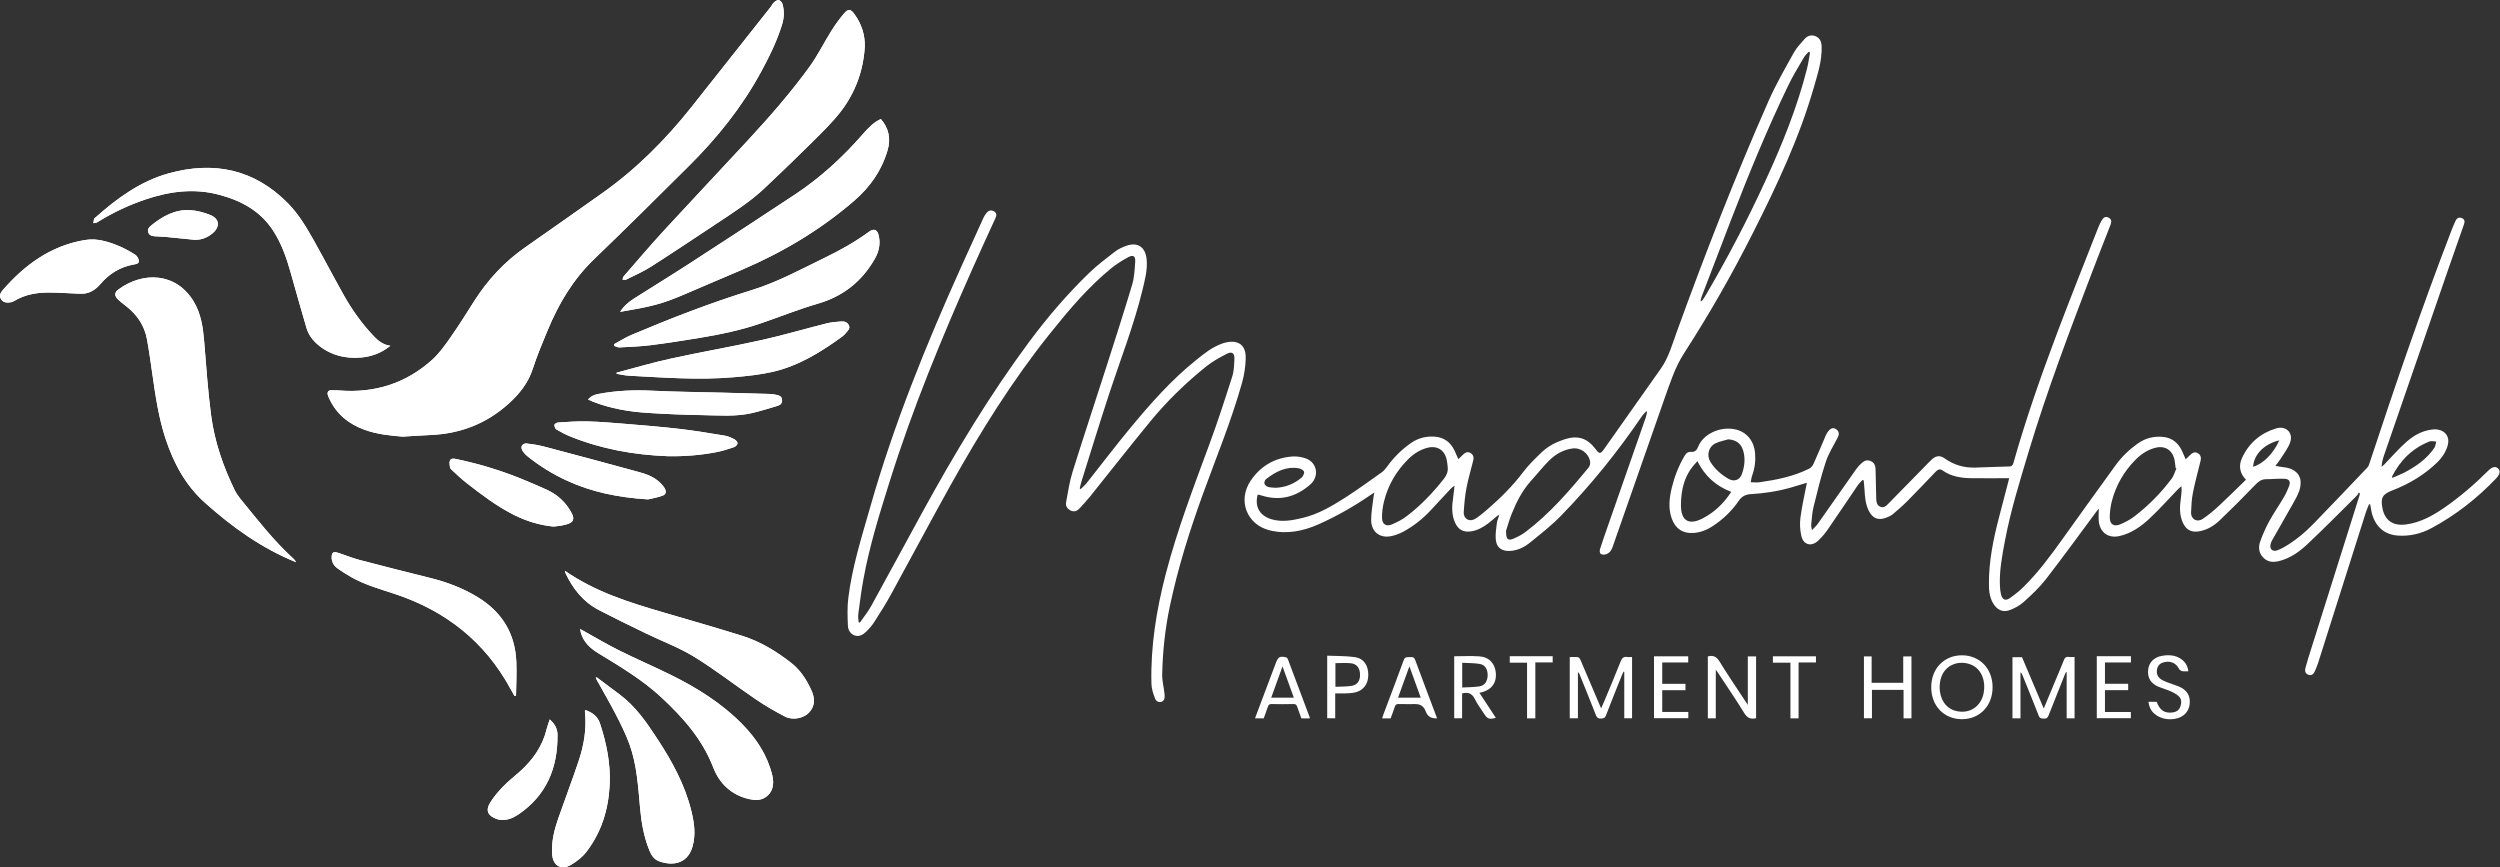 <?xml version="1.0" encoding="UTF-8"?>
<svg id="Layer_1" xmlns="http://www.w3.org/2000/svg" viewBox="0 0 471.46 163.56">
  <rect x="0" y="0" width="471.46" height="163.56" fill="#333333" stroke="none"/>
  <defs>
    <style>
      .cls-1 {
        fill: #fff;
      }
    </style>
  </defs>
  <g>
    <path class="cls-1" d="M446.8,95.01c-.21.52-.45,1.03-.62,1.56-3.02,9.52-6.03,19.05-9.06,28.57-.16.5-.38.97-.58,1.45-.22.51-.59.85-1.17.67-.62-.19-.75-.72-.61-1.27.3-1.12.65-2.23,1-3.34,3.06-9.74,6.13-19.47,9.2-29.2.04-.13.05-.27.08-.41-.07-.05-.13-.11-.2-.16-.12.19-.21.42-.37.58-3.11,3.08-6.18,6.21-9.38,9.21-1.5,1.41-3.22,2.62-5.29,3.14-1.26.32-2.42.16-3.26-.98-.61-.83-.62-1.79-.32-2.66.46-1.31,1.03-2.6,1.69-3.82.85-1.56,1.88-3.03,2.78-4.57.4-.67.72-1.39,1-2.12.3-.8.05-1.31-.8-1.36-1.18-.08-2.37.07-3.55.07-.92,0-1.48.48-2.08,1.11-2.16,2.25-4.37,4.45-6.62,6.61-1.11,1.06-2.4,1.87-3.97,2.12-1.45.23-2.42-.31-3.03-1.66-.68-1.52-.58-3.1-.35-4.7.1-.68.16-1.36.1-2.15-.21.18-.44.34-.64.54-1.79,1.85-3.49,3.78-5.37,5.54-1.62,1.51-3.44,2.8-5.67,3.31-2.13.49-3.75-.7-3.92-2.88-.06-.71,0-1.43,0-2.31-.23.3-.37.49-.52.68-3.14,4.22-6.22,8.49-9.44,12.64-1.22,1.57-2.7,2.96-4.18,4.29-.75.68-1.72,1.21-2.68,1.56-1.29.47-2.37-.07-3.08-1.26-.72-1.2-.82-2.53-.81-3.86,0-4.22.84-8.31,1.9-12.37.61-2.34,1.22-4.69,1.83-7.03.03-.13.06-.26.08-.37-2.41,0-4.79.03-7.16,0-1.92-.03-3.79-.32-5.42-1.48-.56-.4-.98-.05-1.36.35-1.73,1.8-3.45,3.63-5.21,5.4-.87.88-1.8,1.69-2.75,2.49-.37.31-.85.53-1.31.7-1.44.54-2.5.14-3.22-1.23-.67-1.3-.77-2.73-.85-4.16-.03-.56-.1-1.11-.15-1.66-.08-.02-.15-.05-.23-.07-.3.34-.65.65-.9,1.02-1.9,2.79-3.77,5.6-5.69,8.38-.51.74-1.11,1.43-1.77,2.05-1.27,1.18-2.76.81-3.16-.88-.27-1.13-.32-2.37-.17-3.53.29-2.18.79-4.33,1.21-6.52-.97.29-1.99.61-3.03.91-2.48.71-5.02,1.09-7.59,1.24-.95.06-1.67.44-2.21,1.23-1.33,1.95-3.01,3.55-4.99,4.84-1.1.71-2.28,1.17-3.6,1.25-2.01.13-3.41-.84-4.08-2.76-.68-1.96-.43-3.9.04-5.83.5-2.06,1.27-4.03,2.34-5.87.31-.54.66-.89,1.34-.83.68.06,1.05-.4,1.27-.96.91-2.33,4.01-3.89,6.94-3.3,2.21.45,3.61,2.2,3.8,4.51.12,1.44-.05,2.85-.55,4.21-.14.37-.17.77-.27,1.27.62,0,1.14.06,1.64,0,3.23-.46,6.42-1.09,9.37-2.56.34-.17.65-.53.81-.87.81-1.8,1.56-3.62,2.34-5.42.12-.28.29-.55.48-.79.47-.6.96-.72,1.47-.36.55.39.64.88.29,1.56-.77,1.52-1.72,2.99-2.25,4.6-.92,2.79-1.61,5.66-2.31,8.51-.27,1.09-.32,2.24-.44,3.37-.03.24.07.5.15.99.45-.48.8-.79,1.06-1.15,2.44-3.46,4.86-6.93,7.3-10.39.26-.37.58-.7.9-1.01.5-.5,1.08-.79,1.8-.49.69.29.91.88.93,1.55.04,1.02.05,2.05.07,3.07.02.86.04,1.71.06,2.57.02.6.14,1.16.75,1.43.65.29,1.1-.13,1.5-.54,2.36-2.39,4.7-4.79,7.05-7.19.42-.43.82-.87,1.26-1.26.73-.64,1.5-.72,2.28-.16,1.75,1.25,3.68,1.84,5.83,1.77,2.14-.07,4.28-.16,6.42-.21.46-.01.65-.21.77-.63,2.35-8.32,5.21-16.47,8.26-24.56,2.53-6.71,5.2-13.36,7.81-20.03.15-.37.34-.73.54-1.09.28-.5.62-.95,1.3-.64.57.26.68.69.38,1.45-1.15,2.94-2.31,5.88-3.43,8.82-4.29,11.24-8.55,22.5-12.02,34.03-1.66,5.53-3.37,11.04-4.44,16.72-.53,2.83-1.08,5.66-.93,8.56.03.52.08,1.05.21,1.55.25.95.84,1.22,1.65.65.93-.65,1.83-1.37,2.64-2.17,2.8-2.78,5.13-5.94,7.41-9.14,3.27-4.59,6.58-9.16,9.88-13.73,1.15-1.6,2.56-2.95,4.16-4.09,1.45-1.05,3.09-1.46,4.86-1.27,1.68.18,2.83,1.14,3.53,2.66.22.47.42.94.69,1.56.32-.31.57-.54.8-.78.41-.42.88-.71,1.46-.39.55.3.69.82.55,1.42-.48,1.98-1.03,3.95-1.43,5.95-.25,1.23-.32,2.5-.37,3.76-.06,1.33,1.1,2.01,2.22,1.26,1.06-.71,2.06-1.55,3-2.42,1.74-1.62,3.43-3.3,5.13-4.95-1.17-1.19-1.43-2.62-.74-4.11,1.3-2.81,3.47-4.67,6.43-5.57,1.85-.56,3.29.82,2.64,2.65-.41,1.15-1.23,2.16-1.89,3.23-.22.35-.5.67-.88,1.18.64.11,1.09.22,1.54.26,1.68.14,2.97,1.04,3.17,2.38.1.65.01,1.39-.2,2.02-.31.89-.78,1.73-1.25,2.55-1.29,2.3-2.61,4.57-3.91,6.87-.14.24-.23.52-.29.8-.17.77.4,1.33,1.15,1.1.49-.16.97-.39,1.42-.65,2.12-1.22,3.98-2.78,5.67-4.53,3.38-3.49,6.73-7.01,10.08-10.53.15-.16.24-.4.31-.62,4.89-14.83,9.95-29.61,15.56-44.18.22-.57.47-1.14.73-1.7.24-.5.65-.71,1.18-.49.51.21.59.63.41,1.13-.94,2.69-1.89,5.37-2.82,8.06-4.1,11.86-8.2,23.73-12.29,35.6-.22.65-.39,1.31-.45,2.11.18-.15.38-.29.54-.46,1.39-1.43,2.69-2.96,4.19-4.27,1.32-1.16,2.87-2.04,4.68-2.28.37-.05.77-.08,1.14-.02,1.6.25,2.39,1.54,1.9,3.1-.37,1.18-1.02,2.19-1.9,3.05-2.46,2.4-5.34,4.11-8.53,5.34-1.87.72-2.23,1.42-1.85,3.35.45,2.33,2,3.4,4.48,3.06,2.64-.36,4.92-1.6,7.06-3.07,3.01-2.07,5.77-4.44,8.36-7.02.81-.81,1.43-.95,1.95-.42.43.43.3,1.09-.45,1.87-3.56,3.73-7.58,6.87-12.12,9.32-1.98,1.07-4.12,1.58-6.39,1.42-3.43-.25-4.73-2.83-5.07-5.1-.04-.27-.09-.54-.14-.81-.08,0-.16,0-.25,0ZM410.44,88.32c-.05-.03-.11-.06-.16-.09-.06-.47-.09-.95-.18-1.41-.37-1.94-1.82-2.88-3.73-2.35-1.43.39-2.64,1.2-3.67,2.25-2.14,2.18-3.64,4.75-4.42,7.71-.27,1.04-.43,2.15-.41,3.23.02,1.24.8,1.71,1.95,1.23.93-.39,1.86-.87,2.66-1.48,2.68-2.05,5.04-4.44,7.06-7.14.42-.56.6-1.29.89-1.94ZM326.49,92.76c-2.9-1.1-5.01-3.01-6.4-5.82-.12.17-.17.26-.24.32-2.17,2.25-2.85,5.03-2.85,8.04,0,2.92,1.49,3.81,4.1,2.46,2.23-1.15,3.97-2.83,5.39-5.01ZM325.92,82.85c-.79.24-1.62.39-2.35.73-1.35.62-1.79,2.24-1.03,3.5.85,1.39,2.05,2.43,3.44,3.23,1.05.61,2.14.21,2.53-.95.49-1.43.67-2.91.22-4.4-.41-1.35-1.35-2.01-2.81-2.11ZM451.06,89.95c.04.05.09.1.13.15.71-.31,1.44-.58,2.13-.93,2.26-1.17,4.32-2.59,5.77-4.73.22-.32.23-.78.34-1.17-.42-.01-.9-.16-1.26-.02-3.25,1.29-5.57,3.59-7.11,6.7ZM429.84,83.04c-2.86.69-4.8,2.67-4.94,4.98,1.89-.53,3.83-2.48,4.94-4.98Z"/>
    <path class="cls-1" d="M282.53,97.14c-.62.52-1.22,1.07-1.86,1.55-.98.73-2.02,1.34-3.26,1.52-1.42.21-2.4-.31-3-1.62-.7-1.54-.61-3.15-.37-4.76.1-.68.16-1.36.26-2.25-.34.27-.54.39-.7.57-1.33,1.43-2.65,2.87-3.99,4.29-1.47,1.55-3.14,2.84-5.02,3.85-.64.34-1.35.61-2.06.78-2.2.53-3.91-.67-3.95-2.95-.02-1.53.3-3.06.47-4.59.02-.16.07-.32.13-.64-.32.2-.52.32-.72.46-3.08,2.12-6.32,3.97-9.74,5.5-2.93,1.31-6,1.94-9.18,1.19-4.41-1.04-6.21-5.64-3.68-9.39,1.86-2.76,4.52-4.32,7.86-4.56.83-.06,1.73.08,2.52.36,2.16.76,2.6,3.38.89,4.89-2.75,2.43-5.86,3.22-9.4,2.05-.11-.04-.23-.07-.34-.09-.07-.01-.14,0-.21-.01-.6,2.21.34,3.93,2.52,4.61,2,.62,3.96.24,5.92-.22,2.94-.69,5.51-2.21,8.01-3.8,2.36-1.51,4.63-3.17,6.92-4.79.4-.28.73-.68,1.02-1.08,1.27-1.76,2.78-3.26,4.56-4.49,1.34-.93,2.86-1.29,4.47-1.17,1.74.13,2.96,1.07,3.71,2.63.23.49.44.98.71,1.61.34-.33.61-.58.87-.84.38-.39.83-.62,1.35-.36.55.28.74.79.6,1.39-.43,1.75-.95,3.49-1.29,5.25-.28,1.49-.42,3.01-.51,4.53-.08,1.29,1.07,1.96,2.18,1.27.78-.49,1.49-1.1,2.2-1.7,2.51-2.17,4.85-4.48,6.86-7.15,1.01-1.34,2.25-2.52,3.46-3.69,1.2-1.15,2.66-1.9,4.24-2.42,2.55-.84,4.35-.28,5.95,1.86.68.91.89.92,1.57-.04,3.59-5.07,7.17-10.13,10.74-15.22,1.45-2.07,2.11-4.51,2.96-6.85,5.34-14.7,11.01-29.28,17.33-43.6,1.38-3.12,3.1-6.1,4.76-9.09.52-.94,1.3-1.76,2.02-2.57.54-.6,1.25-.87,2.07-.53.83.35,1.11,1.03,1.15,1.88.1,2.72-.75,5.25-1.48,7.81-2.75,9.56-6.99,18.51-11.45,27.36-3.93,7.79-8.25,15.37-12.99,22.7-1.7,2.63-2.64,5.57-3.67,8.47-3.3,9.38-6.58,18.77-9.85,28.16-.24.69-.65,1.17-1.34,1.35-.28.07-.71.04-.91-.14-.16-.14-.19-.59-.11-.84.43-1.36.9-2.7,1.37-4.05,2.43-6.95,4.86-13.89,7.28-20.84.11-.33.15-.68.22-1.02-.05-.03-.1-.06-.16-.09-.26.28-.55.54-.76.85-4.56,6.71-9.63,13.01-15.29,18.82-1.82,1.87-3.9,3.49-5.93,5.13-1.08.87-2.35,1.46-3.78,1.52-1.5.06-2.46-.65-2.6-2.14-.1-1.02.08-2.07.2-3.1.06-.49.28-.95.43-1.43,0-.07,0-.15,0-.22-.04.04-.08.08-.12.11ZM341.35,9.91c-.1-.04-.2-.08-.3-.12-.3.36-.66.68-.89,1.08-1.01,1.75-2.07,3.47-2.95,5.29-3.96,8.24-7.44,16.69-10.73,25.22-1.88,4.87-3.74,9.75-5.6,14.62-.08.22-.1.47-.19.87.25-.17.32-.19.36-.24.24-.36.48-.71.69-1.08,4.06-6.91,7.76-14,11.11-21.28,3.2-6.93,6.07-13.97,7.94-21.39.25-.97.37-1.98.55-2.97ZM284.02,100.07c-.03,1.65.34,1.95,1.41,1.51.78-.33,1.55-.73,2.23-1.24,4.58-3.45,8.29-7.76,11.91-12.15.23-.27.36-.76.3-1.11-.24-1.59-1.77-2.73-3.36-2.5-1.68.23-3.12,1.05-4.31,2.21-1.21,1.19-2.26,2.55-3.41,3.81-1.69,1.86-2.81,4.05-3.73,6.35-.46,1.16-.79,2.37-1.04,3.12ZM273.02,88.14c-.06-.47-.09-.95-.19-1.41-.39-1.87-1.81-2.76-3.66-2.28-1.39.36-2.57,1.12-3.58,2.12-2.26,2.24-3.83,4.91-4.59,8-.25,1.02-.4,2.11-.37,3.16.04,1.16.8,1.62,1.88,1.16.99-.43,1.99-.94,2.84-1.6,2.62-2.01,4.89-4.38,6.93-6.98.51-.65.82-1.34.74-2.18ZM240.61,91.99c1.83-.09,3.44-.74,4.82-1.9.29-.25.58-.81.49-1.12-.08-.3-.63-.6-1.01-.66-2.39-.4-4.35.64-6.15,2.04-.21.16-.37.6-.31.85.07.26.4.54.68.62.47.14.98.12,1.48.17Z"/>
    <path class="cls-1" d="M162.16,117.41c.72-1.04,1.53-2.04,2.14-3.14,3.27-5.93,6.47-11.89,9.73-17.83,6.08-11.08,12.58-21.9,20.12-32.06,3.41-4.59,7.14-8.93,11.25-12.91,1.5-1.45,3.18-2.72,4.84-4,.65-.5,1.43-.86,2.21-1.13,2.1-.74,3.55.28,3.78,2.49.21,2.04-.32,3.97-.79,5.91-1.59,6.52-4.03,12.76-6.13,19.11-1.88,5.7-3.63,11.44-5.43,17.17-.11.36-.17.73-.26,1.09.06.04.11.09.17.13.38-.38.81-.73,1.14-1.15,2.77-3.48,5.45-7.04,8.29-10.46,3.77-4.55,7.68-8.98,12.31-12.7,1.5-1.21,3-2.43,4.84-3.1.27-.1.54-.19.82-.25,2.36-.52,3.77.5,3.73,2.93-.03,1.55-.26,3.14-.68,4.63-2,7.14-4.83,13.99-7.36,20.95-2.54,6.99-4.77,14.08-6.29,21.36-.88,4.2-1.33,8.46-1.42,12.75-.03,1.19.31,2.39.43,3.6.04.4.08.9-.12,1.2-.4.61-1.35.51-1.63-.21-.36-.91-.69-1.9-.71-2.86-.17-7.07.95-13.99,2.73-20.8,2.18-8.35,5.27-16.4,8.25-24.48,1.54-4.18,2.92-8.43,4.27-12.68.33-1.04.35-2.2.4-3.31.05-1.04-.46-1.43-1.39-.96-1.35.69-2.7,1.43-3.88,2.37-3.86,3.09-7.4,6.53-10.54,10.34-3.87,4.71-7.63,9.51-11.44,14.26-.61.76-1.28,1.47-1.94,2.19-.45.49-1.01.74-1.67.43-.64-.31-1.01-.86-.88-1.57.36-1.93.64-3.9,1.23-5.77,2.07-6.64,4.27-13.23,6.39-19.85,1.64-5.13,3.3-10.26,4.84-15.42.41-1.37.47-2.85.57-4.29.08-1.13-.38-1.41-1.39-.85-1.08.6-2.14,1.25-3.09,2.02-4.4,3.59-8.04,7.91-11.57,12.32-7.13,8.9-13.14,18.55-18.69,28.48-3.83,6.87-7.51,13.82-11.3,20.72-.98,1.79-2.08,3.52-3.18,5.24-.43.67-.98,1.29-1.56,1.85-.58.55-1.31.96-2.14.66-.82-.3-1.23-1.06-1.26-1.85-.07-1.7-.13-3.43.07-5.12.71-5.9,2.52-11.55,4.14-17.23,4.43-15.56,10.49-30.52,17.13-45.25,1.41-3.12,2.82-6.23,4.24-9.34.16-.34.37-.67.62-.95.4-.44.89-.54,1.41-.2.52.34.42.8.21,1.26-1.45,3.18-2.92,6.34-4.33,9.53-5.81,13.09-11.28,26.31-15.57,39.99-1.92,6.12-3.84,12.24-4.99,18.56-.4,2.17-.68,4.37-.97,6.56-.07.5.03,1.02.06,1.53.08.03.16.06.23.09Z"/>
  </g>
  <g>
    <path class="cls-1" d="M391.22,135.47h-1.48v-8.71s-.08-.02-.12-.03c-.09.18-.18.35-.25.54-1.02,2.56-2.05,5.11-3.05,7.67-.18.46-.41.61-.88.58-.44-.03-.76,0-.97-.55-1-2.59-2.06-5.15-3.1-7.73-.07-.16-.14-.32-.34-.45v8.68h-1.51v-11.53h1.8c1.33,3.14,2.68,6.34,4.1,9.67.82-1.95,1.58-3.78,2.34-5.6.47-1.14.97-2.27,1.41-3.42.19-.51.42-.8,1.01-.7.32.06.66,0,1.05,0v11.56Z"/>
    <path class="cls-1" d="M296.03,135.46v-11.55c.51,0,1.03-.04,1.54.02.18.02.38.29.47.49,1.24,2.88,2.45,5.76,3.68,8.65.05.13.11.26.23.51.24-.55.45-1.01.64-1.46,1.02-2.45,2.06-4.9,3.03-7.37.26-.65.57-.97,1.28-.85.27.05.56,0,.88,0v11.56h-1.47v-8.76s-.09-.03-.14-.04c-.09.19-.19.39-.27.58-1.02,2.56-2.06,5.11-3.04,7.67-.2.51-.48.58-.95.6-.49.01-.74-.13-.93-.61-1.01-2.59-2.06-5.15-3.1-7.73-.06-.14-.12-.28-.31-.39v8.68h-1.53Z"/>
    <path class="cls-1" d="M331.16,135.44c-1,.24-1.65-.03-2.22-.96-1.54-2.51-3.21-4.94-4.82-7.4-.14-.21-.28-.41-.55-.79v9.18h-1.5v-11.68c.98-.26,1.63.01,2.2.95,1.55,2.53,3.23,4.98,4.86,7.47.13.19.26.38.48.71v-9.14h1.56v11.67Z"/>
    <path class="cls-1" d="M370.01,123.58c3.35,0,5.77,2.54,5.76,6.03,0,3.5-2.43,6.02-5.78,6.02-3.39,0-5.81-2.53-5.79-6.07.01-3.49,2.44-5.99,5.81-5.98ZM365.78,129.56c0,2.24,1.12,3.96,2.93,4.47,2.59.74,4.91-.72,5.39-3.4.4-2.21-.4-4.26-2.05-5.13-2.38-1.26-6.21-.28-6.27,4.06Z"/>
    <path class="cls-1" d="M274.25,123.76c1.6,0,3.18-.09,4.74.02,1.86.13,2.98,1.37,3.11,3.21.13,1.8-.79,3.05-2.62,3.55-.14.04-.28.07-.48.12,1.04,1.58,2.07,3.14,3.09,4.71-1.19.35-1.6.2-2.21-.75-.6-.94-1.28-1.84-1.78-2.84-.52-1.04-1.26-1.29-2.37-1.01v4.68h-1.49v-11.7ZM275.75,129.65c1.13-.06,2.2-.05,3.24-.21,1.01-.15,1.54-.97,1.56-2.09.01-1.13-.49-1.98-1.48-2.14-1.08-.18-2.2-.16-3.32-.22v4.66Z"/>
    <path class="cls-1" d="M360.47,123.77v11.7h-1.49v-5.37h-5.96v5.35h-1.51v-11.67h1.45v4.99h5.96v-4.99h1.55Z"/>
    <path class="cls-1" d="M271,135.46q-1.63.11-2.13-1.3t-1.98-1.38c-1.05,0-2.1.02-3.14-.01-.41-.01-.59.13-.71.5-.24.74-.52,1.47-.79,2.21h-1.59c.06-.2.09-.38.15-.54,1.31-3.49,2.64-6.96,3.91-10.46.27-.73.77-.51,1.25-.56.47-.05.74.06.93.58,1.34,3.65,2.72,7.28,4.11,10.96ZM267.93,131.57c-.71-1.96-1.4-3.86-2.14-5.91-.74,2.05-1.43,3.95-2.14,5.91h4.27Z"/>
    <path class="cls-1" d="M246.98,135.48h-1.56c-.26-.73-.54-1.46-.79-2.2-.12-.36-.28-.52-.7-.51-1.38.03-2.76.04-4.14,0-.43-.01-.57.17-.69.52-.24.72-.51,1.43-.78,2.18h-1.65c1.13-3.01,2.25-5.98,3.37-8.95.19-.51.38-1.02.58-1.53.42-1.1.72-1.28,1.87-1.05.14.03.31.2.37.34,1.39,3.66,2.76,7.33,4.13,10.99.02.04,0,.09,0,.22ZM244,131.57c-.71-1.95-1.39-3.85-2.14-5.9-.74,2.04-1.43,3.95-2.13,5.9h4.27Z"/>
    <path class="cls-1" d="M405.17,132.35h1.54c.6,1.62,1.52,2.22,3.05,2,.7-.1,1.21-.47,1.43-1.13.23-.68.25-1.41-.32-1.93-.43-.39-.97-.68-1.5-.92-.74-.33-1.52-.53-2.27-.84-1.49-.62-2.13-1.65-2-3.17.11-1.36,1.05-2.4,2.56-2.67,1.29-.23,2.57-.19,3.7.62.75.54,1.2,1.26,1.33,2.28-.41,0-.79.05-1.14-.02-.22-.04-.5-.21-.6-.41-.55-1.06-1.48-1.53-2.66-1.32-.74.14-1.29.49-1.48,1.25-.21.87.04,1.58.78,2.05.4.25.85.42,1.29.59.64.25,1.3.44,1.94.7,1.59.65,2.27,1.73,2.12,3.32-.14,1.44-1.15,2.52-2.72,2.8-1.13.2-2.23.08-3.25-.48-1.07-.59-1.63-1.42-1.81-2.72Z"/>
    <path class="cls-1" d="M251.8,130.76v4.69h-1.51v-11.8c1.76.08,3.51.03,5.21.27,1.67.23,2.55,1.56,2.54,3.36,0,1.75-.97,3-2.62,3.33-.55.11-1.13.13-1.7.15-.61.02-1.23,0-1.93,0ZM251.84,129.52c1.04-.05,2.07-.02,3.06-.18,1.11-.18,1.62-.99,1.58-2.19-.04-1.19-.62-1.96-1.74-2.07-.95-.1-1.93-.02-2.9-.02v4.46Z"/>
    <path class="cls-1" d="M318.39,134.26v1.18h-6.47v-11.67h6.45v1.16h-4.9v4.03h4.38v1.2h-4.38v4.1h4.92Z"/>
    <path class="cls-1" d="M396.96,134.27h4.88v1.17h-6.42v-11.69h6.44v1.18h-4.9v4.02h4.38v1.2h-4.38v4.11Z"/>
    <path class="cls-1" d="M289.54,135.47h-1.56v-10.5h-3.26v-1.22h8.09v1.17h-3.27v10.54Z"/>
    <path class="cls-1" d="M339.18,135.47h-1.53v-10.5h-3.31v-1.2h8.12v1.16h-3.28v10.53Z"/>
  </g>
  <g>
    <path class="cls-1" d="M112.46,127.69s-.09.03-.14.05c.01.02.02.03.04.05.04-.04.07-.08.11-.12,0,.15-.05.33.02.45,1.19,2.16,2.45,4.29,3.58,6.48.96,1.87,1.92,3.77,2.64,5.74,1.42,3.93,1.64,8.08,2.02,12.2.25,2.66.71,5.27,1.71,7.76.37.91.87,1.74,1.81,2.1,2.24.85,5.35.78,6.36-2.78.64-2.27.31-4.47-.23-6.68-1.21-4.96-3.63-9.35-6.4-13.59-2.02-3.09-4.11-6.13-7.12-8.38-1.47-1.09-2.93-2.2-4.39-3.29ZM109.42,118.61s-.02-.04-.03-.05c0,0-.02,0-.04,0,.02.02.05.03.07.05.04.23.05.46.11.69.5,1.78,1.73,2.94,3.27,3.88,4.12,2.52,8.3,4.99,11.86,8.29,4.1,3.8,7.78,7.91,9.85,13.29,1.16,3,3.42,5.19,6.75,5.94,1.05.24,2.07.3,3.03-.3,1.31-.81,1.8-2.32,1.35-4.16-.92-3.76-2.95-6.88-5.62-9.61-3.93-4.01-8.63-6.94-13.63-9.4-3.22-1.58-6.53-3-9.74-4.61-2.46-1.23-4.83-2.66-7.24-3.99ZM76.08,82.34c1.73-.1,3.47-.23,5.2-.3,5.58-.25,10.48-2.15,14.64-5.91,2.04-1.84,3.69-3.91,4.56-6.6.8-2.48,1.82-4.89,2.82-7.3,2.07-4.98,4.77-9.53,8.72-13.33,6.06-5.83,12.03-11.75,17.98-17.68,5.29-5.26,9.92-11.04,13.5-17.62,1.58-2.9,3.04-5.86,4-9.03.38-1.25.42-2.54.06-3.8-.09-.31-.43-.7-.72-.75-.27-.05-.66.24-.91.47-.24.21-.37.55-.58.81-5,6.33-10,12.66-15.02,18.98-4.91,6.18-10.46,11.72-16.94,16.28-4.76,3.36-9.52,6.73-14.3,10.06-3.93,2.73-7.11,6.15-9.67,10.18-1.46,2.31-2.91,4.63-4.49,6.87-1.05,1.49-2.13,3.02-3.48,4.23-4.95,4.43-10.82,6.27-17.44,5.75-.52-.04-1.05-.05-1.57-.04-.56,0-.75.34-.63.86.05.23.16.45.26.66,1.34,2.94,3.64,4.81,6.63,5.91,2.38.87,4.86,1.12,7.37,1.32ZM55.84,106.02c-.14-.2-.25-.43-.43-.59-3.81-3.43-6.9-7.48-10.13-11.42-.4-.49-.76-1.04-1.04-1.61-2.16-4.45-3.77-9.1-4.42-14-.61-4.62-.93-9.28-1.31-13.92-.22-2.68-.58-5.29-2-7.64-3.28-5.42-9.49-5.7-14.17-2.25-.77.57-.79,1.18-.11,1.86.45.45.97.84,1.48,1.23,2.12,1.63,3.55,3.71,4.02,6.36.41,2.27.72,4.56,1.05,6.84.57,4,1.17,7.99,2.44,11.85,1.53,4.63,3.75,8.8,7.46,12.11,5.14,4.59,10.68,8.57,17.16,11.19ZM163.09,8.77c.04-2.23-.62-4.23-1.9-6.03-.78-1.1-1.22-1.17-2.09-.12-.85,1.02-1.64,2.1-2.34,3.23-1.38,2.2-2.52,4.55-4.03,6.64-3.55,4.92-7.56,9.49-11.68,13.95-5.3,5.73-10.66,11.41-15.95,17.15-2.56,2.78-5,5.68-7.49,8.53-.13.15-.15.4-.22.6.23,0,.51.1.7,0,1.57-.79,3.2-1.49,4.68-2.44,4.19-2.68,8.33-5.44,12.47-8.19,3.09-2.05,6.24-4.05,8.95-6.61,2.89-2.73,5.76-5.48,8.58-8.28,1.99-1.98,4.04-3.93,5.75-6.13,2.78-3.59,4.3-7.74,4.57-12.31ZM73.62,65.21c-1.39-.2-2.31-.94-3.14-1.82-2.2-2.33-4.06-4.92-5.63-7.7-1.91-3.4-3.71-6.85-5.61-10.25-1.42-2.53-2.9-5.05-4.96-7.13-6.32-6.41-13.95-7.98-22.44-5.63-5.39,1.49-9.8,4.74-13.92,8.4-.07.06-.17.13-.19.21-.06.26-.09.53-.13.79.24-.05.51-.03.71-.15,2.87-1.79,5.91-3.23,9.12-4.32,4.55-1.54,9.16-2.15,13.89-.89,4.14,1.1,7.73,3.02,10.16,6.72,1.6,2.44,2.54,5.13,3.32,7.91.98,3.49,1.97,6.99,2.99,10.47.41,1.38,1.28,2.49,2.4,3.38,2.34,1.86,5.05,2.47,7.97,2.21,1.97-.18,3.78-.86,5.46-2.21ZM116.94,58.82c5.88-1.01,7.77-1.42,12.31-3.38,3.55-1.54,7.12-3.04,10.67-4.56,7.7-3.3,14.82-7.54,21.18-13.03,2.99-2.59,5.17-5.69,6.28-9.5.64-2.18.25-4.16-1.27-5.9-1.46.67-2.46,1.79-3.45,2.92-3.77,4.3-7.95,8.15-12.73,11.31-6.62,4.39-13.28,8.72-19.94,13.04-3.45,2.24-6.96,4.38-10.43,6.59-1,.64-1.91,1.39-2.62,2.52ZM106.54,107.65c.04.21.03.28.06.33,1.39,2.99,3.35,5.5,6.32,7.05,2.94,1.54,5.94,2.98,8.93,4.43,3.03,1.47,6.23,2.66,9.09,4.41,4,2.46,7.72,5.38,11.62,8.02,1.76,1.2,3.61,2.28,5.51,3.25,1.45.75,3.53.29,4.51-.78,1.21-1.3,1.1-2.75.41-4.24-.9-1.97-2.05-3.76-3.78-5.11-2.81-2.2-5.84-4.04-9.25-5.11-4.96-1.55-9.96-2.98-14.95-4.44-6.42-1.88-12.79-3.86-18.47-7.82ZM115.8,64.92c.02.11.04.21.06.32.32.09.64.29.96.27,1.97-.11,3.95-.17,5.9-.42,3.06-.38,6.11-.87,9.16-1.37,3.92-.64,7.8-1.45,11.57-2.74,3.6-1.23,7.13-2.67,10.78-3.72,4.78-1.39,8.3-4.2,10.74-8.46.77-1.35,1.09-2.77.75-4.32-.26-1.19-.89-1.48-1.87-.76-2.6,1.91-5.4,3.47-8.29,4.87-4.51,2.19-8.94,4.61-13.75,6.1-7.74,2.39-15.27,5.31-22.72,8.46-1.14.48-2.2,1.17-3.3,1.76ZM97.04,131.25c.09-.02.18-.03.27-.05.03-2.11.14-4.22.06-6.33-.21-5.38-2.69-9.43-7.29-12.25-2.77-1.69-5.74-2.82-8.87-3.6-4.49-1.12-8.98-2.25-13.46-3.43-1.37-.36-2.69-.92-4.05-1.35-.85-.27-1.15-.02-1.16.87,0,.94.46,1.64,1.2,2.15.82.56,1.66,1.11,2.53,1.6,2.61,1.47,5.47,2.26,8.29,3.19,9.49,3.16,16.85,8.94,21.67,17.79.26.48.53.94.8,1.42ZM116.28,70.28c0,.07,0,.14,0,.21.77.12,1.53.32,2.3.36,6.59.35,13.17.86,19.77.29,2.46-.21,4.94-.46,7.34-1.01,4.95-1.14,9.19-3.77,13.24-6.74.26-.19.48-.46.69-.71.32-.38.73-.75.47-1.32-.26-.57-.8-.77-1.36-.74-.94.06-1.9.13-2.81.36-4.12,1.03-8.2,2.24-12.34,3.16-5.66,1.26-11.38,2.24-17.04,3.48-3.45.75-6.84,1.76-10.26,2.66ZM110.38,133.9c-.03.12-.07.18-.07.25.35,3.21-.16,6.32-1.17,9.34-1.23,3.65-2.6,7.25-3.86,10.88-.75,2.14-1.28,4.32-1.16,6.63.12,2.25,1.68,3.23,3.59,2.09,1.06-.63,2.12-1.44,2.86-2.41,2.86-3.71,4.18-8.02,4.41-12.66.19-3.99-.59-7.85-1.84-11.62-.44-1.33-1.46-2.04-2.75-2.48ZM14.89,55.38c1.68.16,2.97-.55,4.04-1.8,1.65-1.95,3.71-3.23,6.26-3.69.45-.08,1.03-.14.99-.7-.03-.4-.33-.91-.66-1.13-1.78-1.16-3.71-2.03-5.77-2.58-1.25-.33-2.51-.42-3.81-.2-6.41,1.09-11.28,4.68-15.43,9.44-.44.5-.73,1.12-.28,1.76.44.63,1.13.63,1.81.53.23-.03.46-.14.66-.26,1.96-1.18,4.12-1.57,6.35-1.58,1.95,0,3.89.14,5.84.22ZM125.94,86.03c3.06.06,6.09-.18,9.09-.75,1.16-.22,2.29-.58,3.41-.96.28-.09.64-.48.64-.74,0-.26-.35-.61-.63-.76-.54-.28-1.12-.56-1.72-.65-2.84-.47-5.67-.95-8.53-1.28-3.43-.4-6.87-.68-10.3-.96-2.39-.2-4.79-.4-7.19-.46-1.83-.05-3.66.1-5.48.21-.25.01-.67.27-.68.44-.02.29.14.73.37.87.86.5,1.75.96,2.67,1.34,5.88,2.37,12.03,3.47,18.34,3.7ZM104.4,99.3c.43-.05.85-.08,1.27-.15.4-.07.8-.15,1.18-.26,1.29-.37,1.56-.98.92-2.17-1.02-1.9-2.52-3.33-4.46-4.26-1.11-.53-2.26-1-3.39-1.49-4.48-1.94-9.11-3.4-13.89-4.4-.47-.1-.99-.17-1.19.32-.15.36-.03.84.02,1.26.02.17.18.34.32.46.91.83,1.79,1.69,2.76,2.45,2.86,2.22,5.73,4.42,8.98,6.05,2.36,1.18,4.84,1.94,7.47,2.2ZM110.91,75.35c.34.14.61.27.89.38,3.31,1.3,6.77,1.89,10.29,2.12,3.42.23,6.84.37,10.26.42,3.18.05,6.39.34,9.53-.4,1.62-.38,3.2-.89,4.8-1.36.53-.16.85-.5.8-1.11-.04-.59-.45-.81-.94-.92-.44-.09-.89-.17-1.34-.19-2.97-.09-5.94-.17-8.92-.25-4.45-.12-8.9-.15-13.34-.37-3.39-.16-6.75-.02-10.08.61-.72.14-1.41.38-1.96,1.05ZM122.17,94.18c.56-.14,1.68-.33,2.74-.69.71-.25.8-.79.42-1.45-.14-.24-.33-.47-.52-.68-1.11-1.24-2.58-1.87-4.12-2.29-6.05-1.66-12.1-3.28-18.16-4.88-1.07-.28-2.19-.44-3.29-.57-.26-.03-.68.19-.81.41-.13.22-.08.66.07.9.25.42.6.8.98,1.11,2.26,1.83,4.73,3.35,7.38,4.57,4.68,2.16,9.63,3.2,15.32,3.56ZM103.68,135.68c-.2.61-.42,1.14-.55,1.68-.78,3.32-2.64,5.96-5.15,8.19-1.05.93-2.16,1.81-3.13,2.81-.88.91-1.73,1.91-2.39,2.98-.92,1.48-.49,2.47,1.16,3.09.31.11.64.17.97.19,1.17.06,2.2-.38,3.14-1.01,5.35-3.62,7.48-8.83,7.41-15.1-.01-1.09-.54-2.03-1.45-2.84ZM36.77,45.23c1.29,0,2.37-.43,3.34-1.26,1.4-1.19,1.29-2.71-.42-3.41-1.21-.49-2.54-.86-3.84-.93-2.84-.17-5.18,1.14-7.32,2.87-.43.34-.78.75-.57,1.34.21.59.74.68,1.28.72.69.05,1.38.06,2.06.12,1.82.17,3.64.36,5.46.55Z"/>
    <path class="cls-1" d="M76.08,82.34c-2.51-.19-4.99-.45-7.37-1.32-2.99-1.09-5.29-2.96-6.63-5.91-.1-.22-.2-.43-.26-.66-.12-.52.07-.85.63-.86.52,0,1.05,0,1.57.04,6.62.53,12.49-1.32,17.44-5.75,1.35-1.2,2.43-2.73,3.48-4.23,1.57-2.24,3.02-4.56,4.49-6.87,2.55-4.03,5.74-7.45,9.67-10.18,4.78-3.33,9.54-6.71,14.3-10.06,6.48-4.56,12.02-10.1,16.94-16.28,5.02-6.32,10.02-12.65,15.02-18.98.21-.26.33-.6.58-.81.26-.23.64-.52.91-.47.28.05.63.44.72.75.36,1.26.32,2.55-.06,3.8-.96,3.17-2.43,6.13-4,9.03-3.58,6.58-8.21,12.36-13.5,17.62-5.96,5.93-11.93,11.85-17.98,17.68-3.94,3.79-6.65,8.35-8.72,13.33-1,2.41-2.02,4.82-2.82,7.3-.87,2.69-2.52,4.76-4.56,6.6-4.16,3.75-9.06,5.66-14.64,5.91-1.73.08-3.47.2-5.2.3Z"/>
    <path class="cls-1" d="M55.84,106.02c-6.49-2.63-12.02-6.6-17.16-11.19-3.7-3.31-5.93-7.48-7.46-12.11-1.27-3.86-1.87-7.85-2.44-11.85-.33-2.28-.64-4.57-1.05-6.84-.48-2.65-1.9-4.73-4.02-6.36-.51-.39-1.03-.78-1.48-1.23-.68-.69-.67-1.29.11-1.86,4.68-3.44,10.89-3.17,14.17,2.25,1.42,2.35,1.78,4.97,2,7.64.38,4.65.7,9.3,1.31,13.92.65,4.9,2.26,9.55,4.42,14,.28.57.64,1.12,1.04,1.61,3.23,3.94,6.33,7.99,10.13,11.42.18.16.29.39.43.59Z"/>
    <path class="cls-1" d="M163.09,8.77c-.27,4.56-1.79,8.72-4.57,12.31-1.71,2.21-3.76,4.15-5.75,6.13-2.82,2.8-5.68,5.56-8.58,8.28-2.71,2.56-5.86,4.55-8.95,6.61-4.15,2.75-8.28,5.51-12.47,8.19-1.48.94-3.11,1.65-4.68,2.44-.19.09-.46,0-.7,0,.07-.2.09-.45.22-.6,2.48-2.85,4.93-5.75,7.49-8.53,5.28-5.75,10.65-11.42,15.95-17.15,4.12-4.46,8.13-9.02,11.68-13.95,1.51-2.09,2.66-4.45,4.03-6.64.7-1.13,1.49-2.21,2.34-3.23.88-1.05,1.31-.98,2.09.12,1.27,1.8,1.94,3.8,1.9,6.03Z"/>
    <path class="cls-1" d="M73.62,65.21c-1.68,1.35-3.48,2.03-5.46,2.21-2.92.26-5.63-.35-7.97-2.21-1.12-.89-2-2-2.4-3.38-1.02-3.48-2.01-6.97-2.99-10.47-.78-2.78-1.73-5.47-3.32-7.91-2.43-3.7-6.01-5.62-10.16-6.72-4.73-1.26-9.34-.65-13.89.89-3.21,1.08-6.25,2.52-9.12,4.32-.19.12-.47.11-.71.15.04-.26.07-.53.13-.79.02-.08.12-.15.19-.21,4.12-3.66,8.53-6.91,13.92-8.4,8.5-2.35,16.12-.77,22.44,5.63,2.05,2.08,3.53,4.6,4.96,7.13,1.91,3.39,3.71,6.85,5.61,10.25,1.56,2.79,3.42,5.38,5.63,7.7.83.88,1.75,1.61,3.14,1.82Z"/>
    <path class="cls-1" d="M116.94,58.82c.71-1.12,1.62-1.88,2.62-2.52,3.47-2.21,6.98-4.35,10.43-6.59,6.67-4.32,13.32-8.66,19.94-13.04,4.77-3.16,8.96-7,12.73-11.31.99-1.13,1.99-2.25,3.45-2.92,1.51,1.73,1.91,3.72,1.27,5.9-1.11,3.81-3.29,6.92-6.28,9.5-6.35,5.49-13.47,9.73-21.18,13.03-3.56,1.52-7.12,3.03-10.67,4.56-4.54,1.96-6.43,2.37-12.31,3.38Z"/>
    <path class="cls-1" d="M106.54,107.65c5.68,3.95,12.05,5.94,18.47,7.82,4.99,1.46,9.99,2.89,14.95,4.44,3.41,1.07,6.44,2.91,9.25,5.11,1.73,1.36,2.88,3.14,3.78,5.11.68,1.49.79,2.94-.41,4.24-.99,1.07-3.06,1.53-4.51.78-1.89-.97-3.75-2.06-5.51-3.25-3.9-2.64-7.62-5.56-11.62-8.02-2.85-1.76-6.06-2.94-9.09-4.41-2.99-1.45-5.98-2.9-8.93-4.43-2.97-1.55-4.93-4.05-6.32-7.05-.03-.06-.02-.13-.06-.33Z"/>
    <path class="cls-1" d="M115.8,64.92c1.1-.59,2.16-1.28,3.3-1.76,7.45-3.15,14.98-6.07,22.72-8.46,4.81-1.49,9.24-3.91,13.75-6.1,2.9-1.41,5.69-2.97,8.29-4.87.98-.72,1.61-.43,1.87.76.34,1.55.02,2.97-.75,4.32-2.44,4.26-5.97,7.08-10.74,8.46-3.65,1.06-7.18,2.49-10.78,3.72-3.76,1.29-7.65,2.1-11.57,2.74-3.05.5-6.1.99-9.16,1.37-1.95.25-3.93.31-5.9.42-.31.02-.64-.17-.96-.27-.02-.11-.04-.21-.06-.32Z"/>
    <path class="cls-1" d="M109.42,118.61c2.41,1.34,4.78,2.76,7.24,3.99,3.21,1.61,6.52,3.02,9.74,4.61,5,2.46,9.7,5.38,13.63,9.4,2.67,2.73,4.7,5.85,5.62,9.61.45,1.84-.04,3.35-1.35,4.16-.96.6-1.99.53-3.03.3-3.33-.75-5.59-2.94-6.75-5.94-2.08-5.38-5.75-9.48-9.85-13.29-3.56-3.3-7.74-5.77-11.86-8.29-1.54-.94-2.77-2.1-3.27-3.88-.06-.22-.08-.46-.11-.69,0,0,0,.01,0,.01Z"/>
    <path class="cls-1" d="M112.46,127.68c1.46,1.1,2.92,2.2,4.39,3.29,3.02,2.25,5.1,5.28,7.12,8.38,2.77,4.23,5.19,8.63,6.4,13.59.54,2.21.87,4.41.23,6.68-1,3.56-4.12,3.63-6.36,2.78-.94-.36-1.45-1.19-1.81-2.1-1.01-2.49-1.47-5.11-1.71-7.76-.38-4.12-.6-8.27-2.02-12.2-.72-1.97-1.67-3.87-2.64-5.74-1.13-2.19-2.39-4.32-3.58-6.48-.06-.12-.01-.3-.02-.45v.02Z"/>
    <path class="cls-1" d="M97.04,131.25c-.27-.47-.54-.94-.8-1.42-4.82-8.85-12.19-14.62-21.67-17.79-2.81-.94-5.68-1.73-8.29-3.19-.87-.49-1.71-1.03-2.53-1.6-.74-.51-1.21-1.21-1.2-2.15,0-.89.31-1.14,1.16-.87,1.36.43,2.68.99,4.05,1.35,4.48,1.18,8.96,2.31,13.46,3.43,3.13.78,6.1,1.91,8.87,3.6,4.6,2.81,7.08,6.86,7.29,12.25.08,2.11-.03,4.22-.06,6.33-.09.02-.18.03-.27.05Z"/>
    <path class="cls-1" d="M116.28,70.28c3.42-.9,6.81-1.91,10.26-2.66,5.66-1.24,11.38-2.22,17.04-3.48,4.14-.92,8.22-2.13,12.34-3.16.91-.23,1.87-.3,2.81-.36.56-.03,1.1.17,1.36.74.26.57-.15.94-.47,1.32-.22.25-.43.52-.69.71-4.05,2.97-8.29,5.61-13.24,6.74-2.4.55-4.88.79-7.34,1.01-6.59.57-13.18.06-19.77-.29-.77-.04-1.53-.23-2.3-.36,0-.07,0-.14,0-.21Z"/>
    <path class="cls-1" d="M110.38,133.9c1.29.44,2.31,1.15,2.75,2.48,1.25,3.77,2.04,7.63,1.84,11.62-.22,4.64-1.55,8.95-4.41,12.66-.75.97-1.8,1.78-2.86,2.41-1.91,1.14-3.46.16-3.59-2.09-.13-2.31.41-4.49,1.16-6.63,1.27-3.63,2.64-7.23,3.86-10.88,1.01-3.02,1.52-6.13,1.17-9.34,0-.06.03-.13.07-.25Z"/>
    <path class="cls-1" d="M14.89,55.38c-1.95-.08-3.89-.23-5.84-.22-2.23.01-4.4.4-6.35,1.58-.2.12-.43.22-.66.26-.68.1-1.37.1-1.81-.53-.45-.64-.16-1.25.28-1.76,4.15-4.76,9.02-8.35,15.43-9.44,1.3-.22,2.56-.13,3.81.2,2.06.54,3.99,1.42,5.77,2.58.34.22.63.73.66,1.13.04.56-.54.62-.99.7-2.54.46-4.6,1.75-6.26,3.69-1.07,1.25-2.36,1.97-4.04,1.8Z"/>
    <path class="cls-1" d="M125.94,86.03c-6.32-.24-12.46-1.33-18.34-3.7-.92-.37-1.81-.83-2.67-1.34-.23-.13-.39-.58-.37-.87,0-.16.43-.42.68-.44,1.83-.11,3.66-.26,5.48-.21,2.4.06,4.8.26,7.19.46,3.44.29,6.88.56,10.3.96,2.85.33,5.69.81,8.53,1.28.6.1,1.18.37,1.72.65.28.15.63.5.63.76,0,.25-.36.64-.64.74-1.12.37-2.26.74-3.41.96-3,.57-6.03.81-9.09.75Z"/>
    <path class="cls-1" d="M104.4,99.3c-2.63-.26-5.12-1.02-7.47-2.2-3.25-1.63-6.12-3.83-8.98-6.05-.97-.75-1.85-1.62-2.76-2.45-.14-.12-.29-.3-.32-.46-.06-.42-.17-.9-.02-1.26.2-.48.72-.42,1.19-.32,4.78,1,9.41,2.46,13.89,4.4,1.13.49,2.28.95,3.39,1.49,1.95.93,3.44,2.36,4.46,4.26.64,1.19.37,1.8-.92,2.17-.39.11-.78.19-1.18.26-.42.07-.85.1-1.27.15Z"/>
    <path class="cls-1" d="M110.91,75.35c.56-.67,1.25-.91,1.96-1.05,3.33-.63,6.68-.78,10.08-.61,4.44.22,8.89.25,13.34.37,2.97.08,5.94.16,8.92.25.45.01.9.09,1.34.19.49.1.89.32.94.92.04.6-.28.95-.8,1.11-1.59.47-3.18.98-4.8,1.36-3.14.74-6.35.45-9.53.4-3.42-.06-6.85-.2-10.26-.42-3.52-.23-6.98-.82-10.29-2.12-.28-.11-.55-.23-.89-.38Z"/>
    <path class="cls-1" d="M122.17,94.18c-5.7-.36-10.64-1.4-15.32-3.56-2.65-1.22-5.11-2.74-7.38-4.57-.38-.31-.73-.7-.98-1.11-.15-.24-.19-.68-.07-.9.13-.23.55-.44.81-.41,1.1.13,2.22.29,3.29.57,6.06,1.6,12.12,3.22,18.16,4.88,1.54.42,3.02,1.05,4.12,2.29.19.21.38.44.52.68.38.66.29,1.2-.42,1.45-1.06.37-2.18.56-2.74.69Z"/>
    <path class="cls-1" d="M103.68,135.68c.9.81,1.43,1.75,1.45,2.84.08,6.27-2.06,11.49-7.41,15.1-.94.63-1.97,1.08-3.14,1.01-.33-.02-.67-.07-.97-.19-1.65-.62-2.08-1.61-1.16-3.09.67-1.08,1.51-2.07,2.39-2.98.97-1.01,2.08-1.88,3.13-2.81,2.51-2.23,4.37-4.87,5.15-8.19.13-.55.35-1.07.55-1.68Z"/>
    <path class="cls-1" d="M36.77,45.23c-1.82-.18-3.64-.38-5.46-.55-.69-.06-1.38-.07-2.06-.12-.54-.04-1.07-.13-1.28-.72-.21-.6.14-1,.57-1.34,2.14-1.72,4.49-3.04,7.32-2.87,1.3.08,2.63.44,3.84.93,1.71.7,1.82,2.22.42,3.41-.97.82-2.06,1.26-3.34,1.26Z"/>
    <path class="cls-1" d="M109.43,118.6s-.05-.03-.07-.05c.01,0,.03,0,.04,0,.01.01.02.03.03.05,0,0,0-.01,0-.01Z"/>
    <path class="cls-1" d="M112.46,127.67s-.07.08-.11.12c-.01-.02-.02-.03-.04-.05.05-.02.09-.03.14-.05,0,0,0-.02,0-.02Z"/>
  </g>
  <path class="cls-1" d="M282.53,97.14s.08-.08.12-.11c0,.07,0,.15,0,.22-.04-.04-.09-.07-.13-.11Z"/>
</svg>